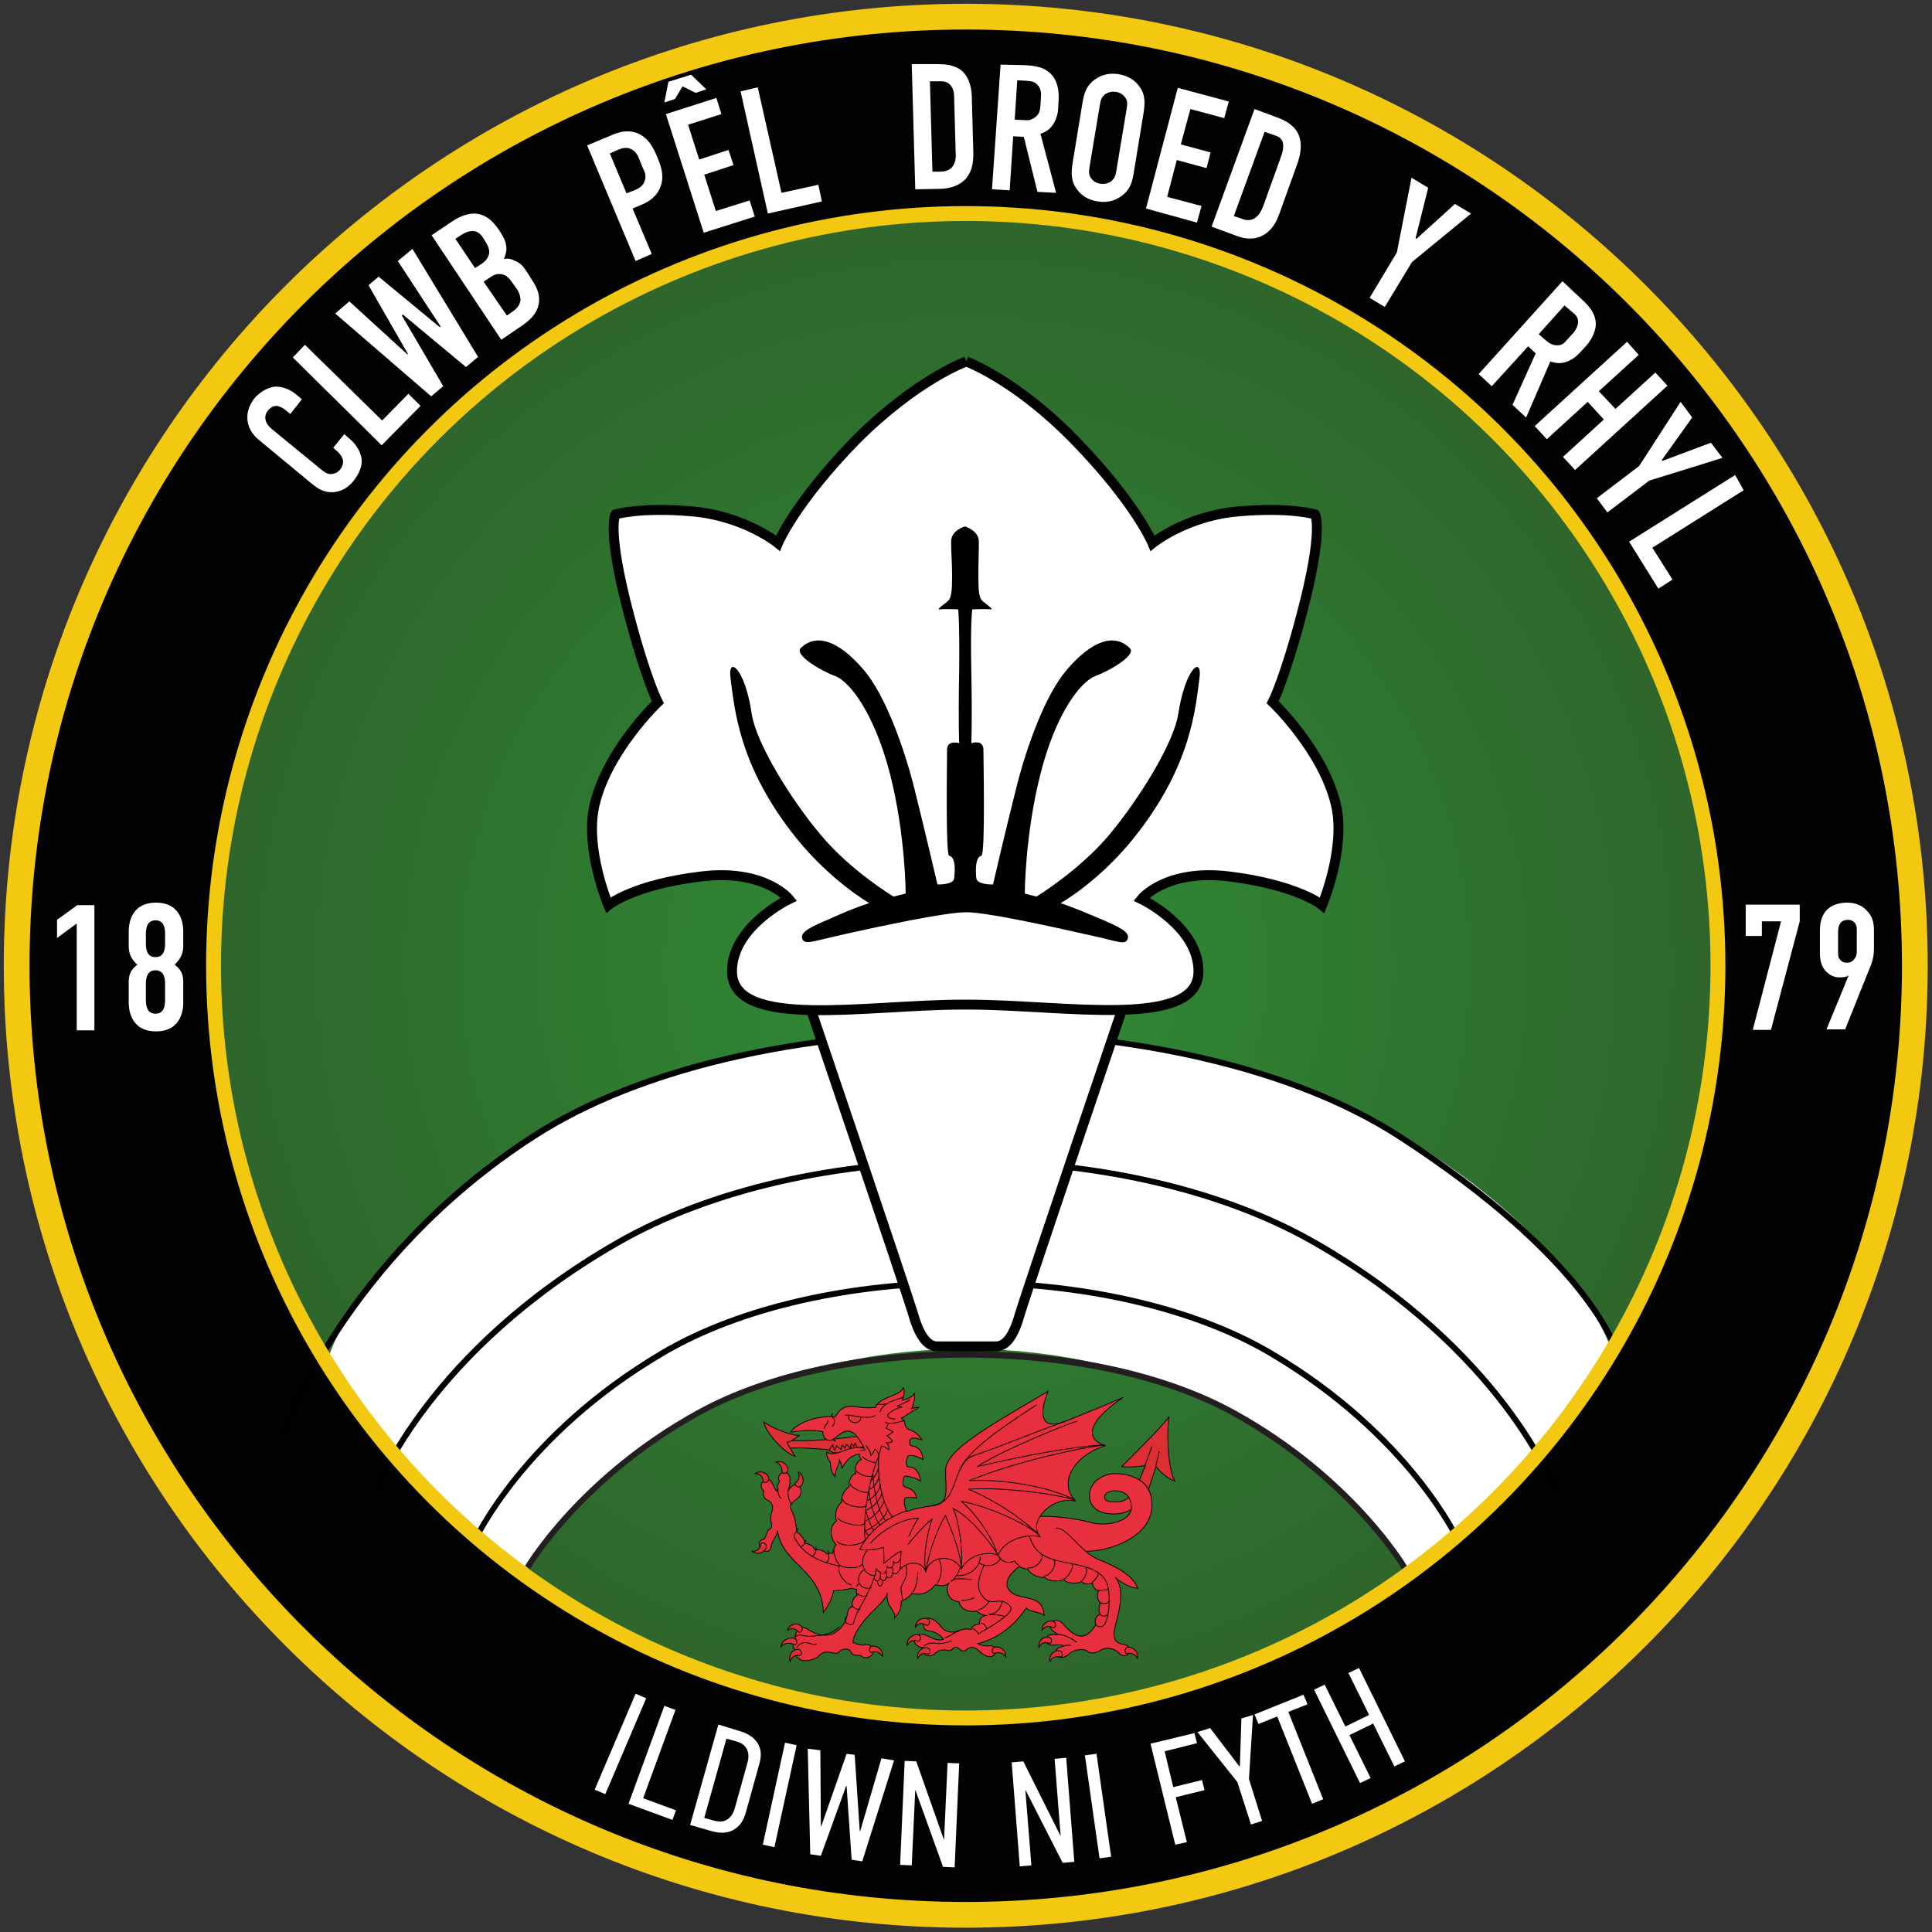 <?xml version="1.0" encoding="utf-8"?>
<!-- Generator: Adobe Illustrator 25.4.1, SVG Export Plug-In . SVG Version: 6.00 Build 0)  -->
<svg version="1.1" id="Layer_1" xmlns="http://www.w3.org/2000/svg" xmlns:xlink="http://www.w3.org/1999/xlink" x="0px" y="0px"
	 viewBox="0 0 382.7 382.7" style="enable-background:new 0 0 382.7 382.7;" xml:space="preserve">
<rect x="0" y="0" width="382.7" height="382.7" fill="#333333" stroke="none"/>
<style type="text/css">
	.st0{fill:#020203;stroke:#F2C811;stroke-width:5.102;stroke-miterlimit:10;}
	.st1{fill:url(#SVGID_1_);}
	.st2{fill:#FFFFFF;}
	.st3{fill:#231F20;}
	.st4{fill:none;stroke:#F2C811;stroke-width:2.948;stroke-miterlimit:10;}
	.st5{fill:#FFFFFF;stroke:#020203;stroke-width:1.965;stroke-miterlimit:10;}
	.st6{fill:#DC2F34;stroke:#000000;stroke-width:0.156;}
	.st7{fill:#E72F3D;stroke:#000000;stroke-width:0.156;}
	.st8{fill:none;stroke:#000000;stroke-width:0.156;}
</style>
<path class="st0" d="M379.3,191.3c0,103.8-84.2,188-188,188c-103.8,0-188-84.2-188-188c0-103.8,84.2-188,188-188
	C295.2,3.3,379.3,87.5,379.3,191.3z"/>
<radialGradient id="SVGID_1_" cx="191.31" cy="191.311" r="149.028" gradientUnits="userSpaceOnUse">
	<stop  offset="0" style="stop-color:#2F8E36"/>
	<stop  offset="1" style="stop-color:#2E652B"/>
</radialGradient>
<circle class="st1" cx="191.3" cy="191.3" r="149"/>
<g>
	<g>
		<defs>
			<rect id="SVGID_00000072990546002726026320000008255196094272044734_" x="42.1" y="27.2" width="298.6" height="346.7"/>
		</defs>
		<clipPath id="SVGID_00000105397991812279078300000017240018245155930524_">
			<use xlink:href="#SVGID_00000072990546002726026320000008255196094272044734_"  style="overflow:visible;"/>
		</clipPath>
	</g>
	<path class="st2" d="M111,222.2c-42.4,25.9-46.6,48.9-46.6,48.9l19.9,23.8l19.2,17.1c39.7-60.7,138.4-58.8,175.8,0l21.5-20.2
		l18.8-23.1c0,0-5.7-24.1-47.9-47.1C228.3,198,154.3,198.6,111,222.2"/>
	<path class="st3" d="M138,279.4c-23.4,12.9-33.9,30.6-34,30.8l1,0.6c0.1-0.2,10.4-17.6,33.5-30.4c27.6-15.3,78-15.3,105.6,0
		c23.1,12.8,33.5,30.2,33.6,30.4l1-0.6c-0.1-0.2-10.6-17.9-34-30.8C216.3,263.7,166.4,263.7,138,279.4"/>
	<path d="M130.8,267.6c-27.5,16.3-37.1,37-37.2,37.2l1,0.5c0.1-0.2,9.6-20.7,36.8-36.7c31.4-18.6,88.6-18.6,120.1,0
		c27.2,16.1,36.7,36.5,36.8,36.7l1-0.5c-0.1-0.2-9.7-21-37.2-37.2C220.3,248.8,162.5,248.8,130.8,267.6"/>
	<path d="M121.8,245.8c-37.2,21.4-47.5,48.5-47.6,48.7l1.1,0.4c0.1-0.3,10.3-26.9,47.1-48.1c37.4-21.6,100.6-21.6,138,0
		c36.8,21.2,46.8,47.9,46.9,48.1l1.1-0.4c-0.1-0.3-10.3-27.3-47.4-48.7C223.2,224,159.5,224,121.8,245.8"/>
	<path d="M105.3,224.6c-37.9,24.5-49.8,59.2-49.9,59.5l1.1,0.4c0.1-0.3,12-34.7,49.5-58.9c42.3-27.4,128.6-27.4,170.9,0
		c37.5,24.3,42.6,41.9,42.7,42.2l1.1-0.4c-0.1-0.3-5.3-18.3-43.2-42.8C234.8,197,147.9,197,105.3,224.6"/>
</g>
<circle class="st4" cx="191.3" cy="191.3" r="149"/>
<g>
	<g>
		<defs>
			<rect id="SVGID_00000096054593547468817260000006066869692400516003_" x="72.3" y="30" width="238.2" height="276.6"/>
		</defs>
		<clipPath id="SVGID_00000134941908655550785170000017866126664428181394_">
			<use xlink:href="#SVGID_00000096054593547468817260000006066869692400516003_"  style="overflow:visible;"/>
		</clipPath>
	</g>
	<path class="st5" d="M192.6,189.2l32.5,2.4c0,0-22,64.9-23.2,69.1c-1.2,4.2-2.8,6-4.6,6h-11.7c-1.8,0-3.4-1.9-4.6-6
		c-1.2-4.2-23.2-69.1-23.2-69.1l32.5-2.4H192.6"/>
	<path class="st5" d="M191.4,71.6c0,0,9.8,3.6,21.4,15.5c12.2,12.5,15.5,20.5,15.5,20.5s6.6-5.4,17-6.3c10.4-0.9,15.2,0.6,15.2,0.6
		s1.8,3-2.7,19.9c-3.4,12.9-5.7,17.3-5.7,17.3s9.9,9.4,12.5,20.2c2.1,8.6-2.7,20-2.7,20s-4.8-4-18.5-5.7
		c-12.5-1.5-17.3,4.5-17.3,4.5s11.3,5.4,11.3,14.3c0,11.6-26.8,6.6-45.6,6.6h-1.2c-18.8,0-45.6,5.1-45.6-6.6
		c0-8.9,11.3-14.3,11.3-14.3s-4.8-6-17.3-4.5c-13.6,1.6-18.5,5.7-18.5,5.7s-4.8-11.3-2.7-20c2.6-10.8,12.5-20.2,12.5-20.2
		s-2.3-4.4-5.7-17.3c-4.5-17-2.7-19.9-2.7-19.9s4.8-1.5,15.2-0.6c10.4,0.9,17,6.3,17,6.3s3.3-8,15.5-20.5
		C181.6,75.1,191.4,71.6,191.4,71.6L191.4,71.6"/>
	<path d="M191.4,180.7c3.9,0,15.9,2.6,25.6,4.8c4.5,1,6,1.8,6.4,0.4c0.4-1.3-1.7-2.3-5.7-4c-5.1-2.2-7.6-3-7.6-3s7.6-4.3,14.4-12.8
		c11.6-14.4,12.3-26,13.1-31.8c0.6-4.5-2.8-2-4.2,7.1c-0.9,5.8-7.7,16.8-13.7,24c-6,7.1-14.4,12.2-14.4,12.2L203,177
		c0,0,0-11.5,3.1-23.7c3.1-12.2,8-18.3,10.9-19.4c2.8-1,8.2-4.2,6.8-5.5c-2.9-2.9-7.3-1.8-12.5,4.3c-4.2,4.9-7.9,15-10,23.4
		c-2.1,8.3-4.6,19.1-4.6,19.1s-3.1,0.1-3.3-1.2c-0.1-0.7-0.4-4.2,1-4.5c0.8-0.2,0.4-18.9,0.4-21c0-2.1-2.4-1.3-2.4-1.3s0.2-4,0-14.3
		c-0.2-10.3,0.2-12.2,0.2-12.2s2.6-0.1,3.6,0c1,0.1-1.4-1.3-1.8-1.9c-0.4-0.6-0.6-1.6-0.6-4.5c0-2.8,0.1-4.8,0.1-7
		c0-2.2-2.7-3-2.7-3h-0.1c0,0-2.7,0.7-2.7,3c0,2.2,0.2,4.2,0.2,7c0,2.8-0.2,3.9-0.6,4.5c-0.4,0.6-2.9,2.1-1.8,1.9c1-0.1,3.6,0,3.6,0
		s0.3,1.9,0.2,12.2c-0.2,10.3,0,14.3,0,14.3s-2.4-0.7-2.4,1.3c0,2.1-0.3,20.8,0.4,21c1.5,0.3,1.1,3.7,1,4.5
		c-0.1,1.3-3.3,1.2-3.3,1.2s-2.5-10.7-4.6-19.1c-2.1-8.3-5.8-18.5-10-23.4c-5.2-6.1-9.6-7.2-12.5-4.3c-1.3,1.3,4,4.5,6.8,5.5
		c2.8,1,7.7,7.1,10.9,19.4c3.1,12.2,3.1,23.7,3.1,23.7l-2.4,0.6c0,0-8.5-5.1-14.4-12.2c-6-7.1-12.8-18.2-13.7-24
		c-1.3-9.1-4.8-11.6-4.2-7.1c0.8,5.8,1.5,17.4,13.1,31.8c6.9,8.5,14.4,12.8,14.4,12.8s-2.5,0.7-7.6,3c-4,1.7-6.1,2.7-5.7,4
		c0.4,1.3,2,0.6,6.4-0.4C175.4,183.2,187.5,180.7,191.4,180.7L191.4,180.7"/>
</g>
<g>
	<g>
		<g>
			<path class="st6" d="M170.7,284.4c-3.4,0.5-12.1,1.4-15.4,0.8l0.7,1.7c5.6-0.5,10.9,1.4,15.9-0.6L170.7,284.4z"/>
			<path class="st6" d="M157.5,288.5c-2.1-0.7-5.7-4.5-6.2-6.8c1.7,1.2,5.7,2.8,7.1,2.6c-0.5,0.3-1.6,1.3-2.5,1.4
				C156.2,286.5,157,287.6,157.5,288.5z"/>
		</g>
		<g>
			<path class="st6" d="M164.3,287.3C164.3,287.3,164.4,287.1,164.3,287.3c0.6,0.9,3.9,0.5,5.5-0.6l-0.4-0.8l-0.3,0.6l-0.5-0.6
				l-0.1,0.9l-0.9-0.7l-0.2,0.8l-0.6-0.7l-0.2,0.9l-0.9-0.7l-0.3,0.9c-0.3-0.3-0.4-0.8-0.4-1.1C164.6,286.5,164.4,287,164.3,287.3z"
				/>
			<path class="st6" d="M164.6,284.4c0,0.2,0.3,0.9,0.8,1.1c0-0.3-0.3-1-0.1-1.3l0.4,0.4l0.1-0.8l0.6,0.4l0.1-0.9l0.6,0.4v-1
				C166.1,282.9,164.9,284.1,164.6,284.4z"/>
		</g>
		<path class="st6" d="M227.5,295c-0.3-0.6-1.1-1.4-1.8-1.8c0.3-0.7,0.7-1.8,1.2-2.9c-1.1,0.2-3.3,0.4-4.7,0.2
			c2.5-2.5,7.7-7.6,9.4-9.9c-0.6,3.2-0.2,10.3,1.1,12.8c-1.3-0.5-2.8-1.7-3.7-2.9C228.4,292.2,227.8,294.2,227.5,295"/>
		<g>
			<path class="st7" d="M179.1,281.4c0.2,0.8,0.2,1.4,0.8,1.7c0.6,0.2,1.9,0.7,2.7,2.1c-1-0.3-2.3-0.7-2.4,0.3
				c-0.1,0.9,0.3,0.9,0.9,1c0.9,0.2,1.7,1.2,1.7,2.6c-0.7-0.4-1.7-0.8-2.3-0.8s-0.8,0.1-0.9,0.9c-0.3,1.3,0.2,1.4,0.8,1.4
				c0.6,0.1,1.8,0.7,1.9,2.8c-0.7-0.6-2-0.9-2.8-1c-0.4-0.1-0.5,0.2-0.6,1c-0.1,0.8,0,1.1,0.8,1.3c0.8,0.2,1.7,0.8,1.9,2.1
				c-0.7-0.3-1.9-0.2-2.2-0.1c-0.3,0.2-0.5,1,0.2,2.7c1.7-0.6,3.4-0.9,4.9-1.1c3.7-0.4,2.8-2.9,2.8-7c0-4,8.1-8.5,20.3-15.7
				c-2.9,7.5,1.1,6.8,3.3,6c2.2-0.9,7.5-3,11.6-4.8c-5.7,3.8-8.5,7.8-3.6,9.6c-6.4,2-9.3,7.5-5.8,11c-2.4-0.8-5.7,0.7-7.1,3
				c2.5-0.2,7.3,0.4,10.2,1.2c2.8,0.8,7.4-0.1,7.9-2.6c0-0.1,0-0.2,0-0.4c0-0.9-0.2-1.5-0.5-2c-0.7-1.1-2-1.3-2.7-1.3
				c-1,0-2.1,0.4-2.1,1.2c0,0.7,0.6,1,1.9,1c0.7,0,1.7,0.1,2.9-0.9c0.3,0.5,0.5,1.1,0.5,2c0,0.1,0,0.3,0,0.4
				c-1.2,0.7-2.4,0.9-3.5,0.9c-2.5,0-4.8-1-4.8-3.7s2.8-4.3,5-4.3c3.1,0,7.4,1.2,7.4,6.2c0,6.3-8.2,9.2-13.1,9.2
				c0.8,0.7,1.7,1.3,2.7,1.7c3.5,1.4,6.5,3,7.6,5.6c-1.3,0-3.5-1.1-4.5-2.2c2.8,3.4-0.6,9.7-0.2,11.8c0.4,2.2,3,0.9,3,2.6
				c0,1.6-1.6,1.3-2.1,0.6c-0.6-0.7-2.4-1.3-3.4-0.6c-0.9,0.6-2.2,0.9-2.8,0.3c-0.6-0.6-2.7-0.4-3.6,0.5c-0.9,0.9-2.1,0.9-2.5,0.3
				c-0.4-0.7-0.3-1.5,1.4-1.8c-0.7-0.8-3,0.5-3.4-0.9c-0.3-1.1,0.3-1.6,2.2-1.4c-0.2-0.5-1.6-0.7-1.4-1.8c0.2-1,1.3-1.7,2.6-0.2
				c3.5,4.1,5.2,1.8,6.4,0c-0.4-0.9,0-1.6,0.8-2.1c-0.4-0.7-0.2-1.6,0.1-2.2c-0.6-0.3-0.9-1.9-0.3-2.4c-0.5,0-1.3-0.6-1.3-1.6
				c-0.4,0.3-1.4,0.5-2.2-0.2c-0.7,0.4-2.7,0.5-3.5-0.4c-1.2,0.5-3.2,0.3-3.8-0.5c-1,0.3-2.9-0.6-3.3-1.6c-0.5,0-1.2-0.2-1.7-0.5
				c-1.6,1.2-3.6,3.4-1.6,5.1c2.1,1.7,6.4,0.3,6.5,4.6c-1-0.9-2.9-0.6-3.5-1.5c-2.1,3.1-5.1,5.9-9.6,7.1c0.7,0.4,1.9,0.5,2.3,0.4
				c1-0.1,1.8,0.7,1,1.7c-0.7,1-2.2,0.2-3.1-0.7c-1.3-1.2-2.1-0.5-2.5-0.2c-0.3,0.3-0.8,0.4-1.4-0.2c-0.6-0.6-1.2-0.2-1.5,0.2
				c-0.5,0.6-1.7-0.8-3.5,0.9c-0.9,0.8-3-0.2-2.2-1.4c-0.9,0.2-2.5-1.1-1.2-2.3c1.2-1.2,3.5,1.5,5.3,0.7c-0.4-0.5-1.3-1.5-3.1-1.7
				c-0.9-0.1-1.1-1.2-0.7-2c0.5-1,2.2-0.3,3.3,1.2c0.9,1.2,2.1,1.2,3.3,1c0.8-0.6,2.2-0.6,2.7-0.4c0-0.6,0.9-1.1,1.6-1.1
				c0-0.8,0.2-1.5,1.3-1.7c0.1,0,0.2,0,0.3,0c-0.8,0-1.6-0.3-2.1-0.9c-1.6,0.4-3.3-0.4-3.5-1.8c-2.5-0.2-2.7-2.8-2.1-3.6
				c0-0.1,0.1-0.1,0.2-0.2c-0.7,0.6-1.7,0.8-2.8,0.4c-1,1.4-2.8,2.3-4.7,1.7c-0.5,0.8-1.3,1.3-2.1,1.6c0.1,0.9-0.1,2-1.3,3.3
				c0.3-1.7-1.9-2.2-1.4-5c-0.2,2-6,5.3-6.9,9.8c0.9,0.4,1.8,0.7,2.4,0.5c1.5-0.3,1.9,1.2,1.5,1.9c-0.4,0.6-1.6,0.9-2.1,0.4
				c-0.5-0.5-1.6,0.2-2.1-0.8c-0.5-1-1.9-0.7-2.5,0c-0.6,0.7-2.5-0.9-3.9,0.7c-0.5,0.6-2.3,1.2-3.3,0.9c-1-0.3-1.7-1.4-1.3-2
				c-0.7-0.7-0.7-1.5,0-2.2c-0.3-1,0.6-2.9,2-2.2c0.9,0.5,4,2.8,6.7,0.2c2.3-2.3,1-4.1,2.5-4.4c-0.2-0.9,0.4-2.1,1-2.3
				c-0.2-0.3-0.2-0.8-0.1-1.2c-0.4,0-0.7-0.1-1-0.2c-0.8,0.2-2.2,0.5-3.6,0.5c0,0.9-1.1,3.2-2,4.3c-0.3-8.5-8.1-9.4-9.1-16.2
				c0,1-1.1,2-1.2,2.9c-0.1,0.9-0.6,1.5-1.6,1.1c-0.9-0.4-1.2-2-0.2-2.2c0.9-0.2,0.8-1.8,1.3-2c0.6-0.2,0.7-0.8,0.4-1.6
				c-0.2-0.8,0.1-1.7,0.3-2.3c0.2-0.6-0.1-1.6-0.9-1.9c-0.8-0.3-1.1-1.2-0.8-1.9c-0.9-0.6-0.6-2,0.5-2.2c1.4-0.3,1.4,2.1,2.2,2.3
				c-0.1-0.5,0-1.4,0.4-1.9c-0.5-1,0.1-1.8,1-1.8c1.6,0,1.1,2.7,0.7,3.6c0.5-0.8,1.4-1.7,2.1-1c0.7,0.6,0.6,1.9-0.2,2.5
				c-0.6,0.5-1.8,1.2-1.4,2c0.7,1.2,1.1,2.7,1.2,4.6c1,0.7,1.6,1.6,1.6,2.3c0.6,0,1.9,0.6,2,1.3c0.8-0.1,1.9,0.1,2.3,0.8
				c0.3-0.1,0.9-0.2,1.3-0.1c0-0.6,0.2-1.2,0.6-1.7c-1.3-1.5-1.3-3.8,0.1-4.7c-0.4-1-0.2-2.8,1-3.7c0-1,0.2-2.2,1.5-3.1
				c-0.2-1,0.5-2.5,1.3-2.6c-0.2-1,0-2.3,1.1-2.8c-0.3-0.4-0.4-0.8-0.4-1.1c-2,0.4-2.7,1.6-3.4,2.8c-0.1-0.5-0.2-1.1-0.5-1.6
				c0,1.2-0.9,1.6-0.9,3.3c-0.7-0.7-0.9-1.8-0.9-2.6c0-0.6-1-1.2-0.7-2.3c1.6,1.4,4.7-1.7,7.4-0.7c-2.7-5.6-4.6-2.9-6-1.9
				c-1.4,1-2.3-0.5-2.2-1.4c-1.8-0.4-4-0.3-6.4,0.1c1.7-2.3,5.9-3.3,8.9-3.1c1.3-2.4,2.9-2.1,4.5-1.9c1,0.2,2.2,0.2,3.4,0.1
				c0.7-2.1,5-2.3,5.5-3.9c0.4,0.3,0.2,1.5-0.2,2.5c1.1-0.3,2.1-0.7,2.4-1.4c0.2,0.7-0.1,2.4-0.5,3c0.5-0.2,0.9-0.2,1.4-0.2
				c-1.4,0.8-3.1,1.9-3.3,2.1C178.5,280.6,178.4,281,179.1,281.4c-0.8,0.2-2.9,0.9-3.8,0.3"/>
		</g>
		<g>
			<path class="st6" d="M149.6,291.9c1-0.7,2.4-0.2,2.7,0.9c0.2,0.7-1,1.2-1.1,0.6C151.1,292.5,150.6,291.9,149.6,291.9z"/>
			<path class="st6" d="M153.7,289.6c1.2-0.4,2.4,0.5,2.4,1.6c0,0.7-1.3,0.9-1.2,0.2C154.9,290.6,154.5,289.9,153.7,289.6z"/>
			<path class="st6" d="M158.1,291.6c1.1,0.5,1.3,2,0.5,2.8c-0.5,0.5-1.5-0.3-1-0.7C158.3,293.2,158.5,292.5,158.1,291.6z"/>
			<path class="st6" d="M149,307.3c1,0.8,2.4,0.3,2.8-0.8c0.2-0.7-0.9-1.3-1.1-0.6C150.6,306.8,150,307.3,149,307.3z"/>
			<path class="st6" d="M156,322.9c0.4-1.2,1.9-1.6,2.7-0.8c0.6,0.5-0.1,1.6-0.6,1.1C157.6,322.6,156.8,322.4,156,322.9z"/>
			<path class="st6" d="M154.7,326.2c0.1-1.3,1.8-2.1,2.8-1.6c0.7,0.3,0.3,1.5-0.2,1.2C156.5,325.3,155.3,325.4,154.7,326.2z"/>
			<path class="st6" d="M156.5,329.1c-0.4-1.2,0.5-2.4,1.6-2.4c0.7,0,0.9,1.3,0.3,1.2C157.5,327.8,156.8,328.2,156.5,329.1z"/>
			<path class="st6" d="M174.8,328.1c0.1-1.3-1-2.2-2.1-2c-0.7,0.2-0.6,1.4,0,1.2C173.5,327,174.3,327.3,174.8,328.1z"/>
			<path class="st6" d="M181.8,328.5c-0.3-1.2,0.8-2.3,1.9-2.1c0.7,0.1,0.7,1.4,0.1,1.2C182.9,327.3,182.2,327.6,181.8,328.5z"/>
			<path class="st6" d="M199.2,328.2c0.1-1.3-1.1-2.2-2.2-1.9c-0.7,0.2-0.5,1.5,0.1,1.2C197.9,327.2,198.7,327.4,199.2,328.2z"/>
			<path class="st6" d="M179.7,325.9c-0.2-1.2,1.1-2.3,2.2-2.1c0.7,0.1,0.5,1.5-0.1,1.3C180.9,324.8,180.2,325,179.7,325.9z"/>
			<path class="st6" d="M181.3,322.3c0.1-1.3,1.5-2.1,2.5-1.6c0.7,0.3,0.2,1.6-0.4,1.2C182.7,321.4,181.9,321.5,181.3,322.3z"/>
			<path class="st6" d="M208,329.1c-0.3-1.2,0.8-2.3,1.9-2.1c0.7,0.1,0.7,1.4,0.1,1.2C209.1,328,208.4,328.3,208,329.1z"/>
			<path class="st6" d="M225.3,328.5c0.3-1.2-0.8-2.3-1.9-2.2c-0.7,0.1-0.7,1.4-0.1,1.2C224.2,327.4,224.9,327.7,225.3,328.5z"/>
			<path class="st6" d="M205.8,326.3c-0.2-1.3,0.9-2.2,2-2c0.7,0.1,0.6,1.4,0,1.2C207,325.2,206.2,325.4,205.8,326.3z"/>
			<path class="st6" d="M206.4,322.9c0-1.3,1.3-2.1,2.3-1.7c0.7,0.3,0.4,1.5-0.2,1.2C207.8,322,207,322.1,206.4,322.9z"/>
		</g>
		<g>
			<path class="st8" d="M210.8,281.6c-2.9,1-14.3,5.5-16.4,6.2s-3.2,0.9-4.4,3.7"/>
			<path class="st8" d="M205.3,278.3c-7.4,4.8-13.5,9-15.2,12.9c-1.7,4-1.6,6.4-5.7,7.1"/>
			<path class="st8" d="M172.4,305.7c1.9-2.2,5.7-4.8,9.5-5c-0.7,1.1-1.5,2.7-1.9,3.7"/>
			<path class="st8" d="M179.9,305.9c0.9-1.2,3.3-3.9,4.7-5c-0.7,2.1-1.9,7.1-1.2,10.5c0.4-3.3,2.1-8.3,3.9-11.2
				c1.3,3.2,3.1,7.7,3.1,10.5c0.4-3.4-0.4-9.3-1.6-11.9c3.2,1.6,7.1,6.3,8.8,9.1c-1.2-4-5.1-8.9-7.2-10.5c5.2,0.9,12.7,4.3,15.5,6.7
				c-4.6-4.3-10.2-7.6-14.1-9.1c6.2-0.5,17.8,0.9,21.2,2.2c-4.9-2.8-15-4.3-21-3.9c6.4-2.7,17.7-5.8,26.8-7.1
				c-7,0.4-16,2.2-25.2,4.3c4.1-2.8,16.8-8.1,19.8-9"/>
			<path class="st8" d="M174.3,279.7c0.6-1.8,2.8-2.3,4.6-2.9"/>
			<path class="st8" d="M177.3,281.1c-1.6-0.1-1.8-0.7-1-1.3c0.5-0.4,1.7-1,2.4-1.1c-0.2,0-0.7-0.2-1-0.2c0.8-0.3,2.2-0.9,2.6-1.3"
				/>
			<path class="st8" d="M175.5,278.1c-0.6,0.1-1.2,0.1-1.8,0.1"/>
			<path class="st8" d="M171.5,287.2c-0.4,0-0.8,0.1-1.1,0.1"/>
			<path class="st8" d="M165.2,307c0,1.1,0.4,2.3,1.1,3c0.6,0.7,4.4,0.9,4.6-0.4"/>
			<path class="st8" d="M165.8,305.3c1.3,1.5,5.6,0.6,5.6-0.5"/>
			<path class="st8" d="M165.9,300.6c0.5,1.2,5.4,2.2,5.5,0.9"/>
			<path class="st8" d="M166.9,296.9c0,1.4,4.6,2.2,4.7,1.2"/>
			<path class="st8" d="M168.4,293.9c0.2,1,3.2,2.1,3.6,1.6"/>
			<path class="st8" d="M169.7,291.3c0.1,0.7,2.3,1.4,3,1.1"/>
			<path class="st8" d="M170.8,288.5c0.4,0.5,1.3,1,2.8,1.3"/>
			<path class="st8" d="M163.3,283c0-0.8,0.8-0.9,0.7-1.7"/>
			<path class="st8" d="M171.5,286.3c0.3,0.4,1,1.3,1,2c0.4-0.3,0.7-1,0.8-1.3c0.4,0.3,0.7,0.9,0.8,1.2c0.2-0.5,0.4-1.3,0.5-1.8
				c0.5,0.1,1,0.4,1.5,0.8c0.1-0.5-0.2-1.2-0.5-1.4c0.4,0,0.8,0,1.2-0.3c-0.3-0.4-0.7-0.9-1.1-1.1c0.4-0.1,0.9-0.6,1.2-0.8
				c-0.3-0.2-1-0.5-1.4-0.7c0.2-0.2,0.4-0.7,0.5-1"/>
			<path class="st8" d="M165,280c-0.3,0-0.4,0.6,0.1,0.9c0.3,0.3,0.3,1.4-0.3,1.6"/>
			<path class="st8" d="M174.1,288.3c-1.7,4-3.3,11.5-2.7,16.9"/>
			<path class="st8" d="M173.2,312.6c0,0.8,1.3,1,1.2-1"/>
			<path class="st8" d="M174.4,312.6c0.2,0.7,1.5,0.9,1.2-1.2"/>
			<path class="st8" d="M173.8,313.1c0.1,1.5,1,1.4,1.1,0"/>
			<path class="st8" d="M175.6,312.1c0.4,0.9,1.5,0.5,1.2-1.6"/>
			<path class="st8" d="M176.8,311.4c0.4,0.8,1.4,0.2,1.6-1.2"/>
			<path class="st8" d="M171.8,307.1c-0.7,0.7-1.4,2.4-0.5,3.9c0.5,0.9,2,1.4,2.2,0.9"/>
			<path class="st8" d="M171.2,311c-0.6,0.1-1.5,1.4-1,2.6c0.3,0.9,2.1,1.4,2.4,0.8"/>
			<path class="st8" d="M189.5,312.1c1.9,0.2,4.5-1.1,4.7-3.7"/>
			<path class="st8" d="M193.9,309.6c1.1,0.7,3.3,0.9,4.3-0.9"/>
			<path class="st8" d="M194.9,310.1c-1,2.3-1.9,4.8,0.2,6.6c1.7,1.5,3-0.7,5,1.5c0.6,0.7-0.1,1.9-6.4,5.5"/>
			<path class="st8" d="M163.9,307.1c0.4,0.9,0.4,2.6-0.4,2.3"/>
			<path class="st8" d="M157.8,326.4c1.3-2,2.9-0.4,4-0.7"/>
			<path class="st8" d="M167.4,280.4c0.3-0.5,4.4,1,6,0"/>
			<path class="st8" d="M168.1,280.4c-0.2,0.6,0.4,1.3,1,1.4c0.7,0.1,1.6-0.4,1.4-1.1"/>
			<path class="st8" d="M154.2,294.9c-0.2,0.3-0.1,1.4,0.5,1.9"/>
			<path class="st8" d="M183,326.1c0.3-0.4,1.5-0.8,2.3-0.6c0.8,0.2,2.3-0.1,3.3-0.5"/>
			<g>
				<path class="st8" d="M174.1,288.3c-0.4,3.8,0.5,9.6,2.7,12.2"/>
				<path class="st8" d="M172.9,291.6c0.1,3.4,0.9,7.4,2.5,9.6"/>
				<path class="st8" d="M172.1,295.3c0.3,2.6,1,5.1,2.2,6.8"/>
				<path class="st8" d="M171.5,299.2c0.4,1.5,0.9,2.9,1.6,4"/>
				<path class="st8" d="M171.3,302.9c0.2,0.5,0.5,1,0.8,1.4"/>
				<path class="st8" d="M174,290.6c-0.1,1.2-0.9,2.1-1.5,2.7"/>
				<path class="st8" d="M174.1,292.3c-0.1,1.2-0.9,2.3-2,2.8"/>
				<path class="st8" d="M174.4,294c-0.1,1.2-1.3,2.7-2.6,3.3"/>
				<path class="st8" d="M174.7,295.6c-0.1,1.2-1.6,3-3.2,3.6"/>
				<path class="st8" d="M175.1,297.3c-0.4,1.6-2.2,3.5-3.8,4"/>
				<path class="st8" d="M175.8,299c-0.1,1.2-2.5,3.6-4.6,4.3"/>
			</g>
			<path class="st8" d="M161.6,306.4c0.3,1.1-0.6,2.1-1,1.8"/>
			<path class="st8" d="M166.1,310.2c-4-0.9-7-2.3-8.7-5.6c-0.4-0.9,0.7-1.1,0.6-1.9"/>
			<path class="st8" d="M156.8,298.1c-0.7-1.2-0.9-2.6-0.5-3.4"/>
			<path class="st8" d="M159.6,305c0,0.7-0.8,1.6-1.1,1.3"/>
			<path class="st8" d="M166.3,310c-0.5,1.1,0.4,3.3,2.4,4"/>
			<path class="st8" d="M170.2,313.6c-0.2,0.2-0.4,0.4-0.5,0.7"/>
			<path class="st8" d="M171.8,315.9c-0.3,0.6-1.7,0.2-2-0.3"/>
			<path class="st8" d="M166.3,322.2c-1.6,1.6-3.3,1.7-5.3,1.9c-2,0.2-2.6-0.7-3.3,0.1"/>
			<path class="st8" d="M179.5,310.1c0.2,1.1,0.2,2.2-0.8,3.8c-0.5,0.9,0,1.9,0.1,3"/>
			<path class="st8" d="M188.4,313.3c0.9-0.7,1.5-1.9,1.8-2.8"/>
			<path class="st8" d="M185.6,313.7c0.9-1.3,1.2-3.1,0.4-4.8"/>
			<path class="st8" d="M180.8,315.4c0.6-0.9,1-2.2,1-3.9"/>
			<path class="st8" d="M168.8,317.9c0.2,0.8,1.4,1.1,1.6,0.8"/>
			<path class="st8" d="M178.4,308.5c0,0.8-0.8,1.4-1.4,0.9c0.1,1.1-0.7,1.5-1.3,0.9c0.1,1.6-1.2,1.7-2.1,0.5
				c-1,4.8-4.2,8.3-4.5,10.7c-0.1,0.5-2.2,0.4-1.6-1.2"/>
			<path class="st8" d="M192.5,312.9c-1.2-0.1-3.2-0.5-4.1,0.3"/>
			<path class="st8" d="M193,316.5c-1.1,0.4-1.9,0.6-2.6,0.5"/>
			<path class="st8" d="M195.9,319.8c1.1,0,2.2-0.8,2.6-2.5"/>
			<path class="st8" d="M193.8,318.9c0.8-0.2,1.6-0.8,2.1-1.7"/>
			<path class="st8" d="M199.1,320.2c-0.7-0.2-2.1-0.5-3.2-0.4"/>
			<path class="st8" d="M195.3,322.8c0.4-0.2-0.3-1.3-1-1.3"/>
			<path class="st8" d="M187.1,324.5c0.9-0.4,1.9-0.9,2.8-1.6"/>
			<path class="st8" d="M192.7,322.6c0.5,0.2,1.3,0.9,1,1.1"/>
			<path class="st8" d="M197.7,308.1c0.6,1.1,1.8,1.8,3.3,1.1c0.1,0.3,0.5,0.7,0.9,0.9"/>
			<path class="st8" d="M206.2,307.8c0.8,0.6-0.6,2.9-2.6,2.8"/>
			<path class="st8" d="M217.1,321.8c0.3,0.6,1.3,0.6,1.7,0c0.4-0.7,1.2-2.7,0.8-6.8c-0.5-4.1-4.4-4.7-9-5.6
				c-4.6-0.9-5.7-2.4-6.7-5.1"/>
			<path class="st8" d="M217.9,319.7c0.4,0.7,1.5,0.5,1.6-0.2"/>
			<path class="st8" d="M218,317.5c0.6,0.3,1.7,0.2,1.7-0.5"/>
			<path class="st8" d="M217.7,315c0.5,0,1.9,0.1,1.8-0.5"/>
			<path class="st8" d="M216.4,313.4c0.4-0.3,1.6-1.6,1-2"/>
			<path class="st8" d="M214.2,313.2c0.7-0.4,1.6-2.6,0.7-2.8"/>
			<path class="st8" d="M210.7,312.8c1.2-0.5,2.2-2.9,1.5-3"/>
			<path class="st8" d="M206.9,312.2c1.9-0.5,2.5-3.1,1.7-3.3"/>
			<path class="st8" d="M209.5,323.7c2,0.2,3.1,1.2,3.8,1.6"/>
			<path class="st8" d="M209.1,302.7c1.8-0.2,3.6,2.6,6,4.6"/>
			<path class="st8" d="M228.9,290.5c0.3-1.2,0.6-2.3,0.7-3"/>
			<path class="st8" d="M210.7,326c0.4-0.1,0.8-0.1,1.4-0.1"/>
			<path class="st8" d="M228.2,286.5c-0.3,0.7-0.8,2.3-1.4,3.7"/>
			<path class="st8" d="M179.5,299.3c-3.4,1.2-7,3.4-9.2,7.6c1.2,0.3,3.6,0,4.7-0.4c0.1,1,0.1,2.3,0.1,3.2c1.1-0.9,2.4-2.1,3.4-2.4
				c-0.1,1-0.1,2.8-0.1,3.5c1.5-1.6,4.3-1.7,5,0.6c0.6-3.4,5.7-3.6,7-0.6c1.4-2.7,5-3.7,7.3-2.7c1-2.9,5.4-4.4,8.3-3.7
				c-1-1.3-0.8-2.8,0-4"/>
		</g>
	</g>
</g>
<g>
	<path class="st2" d="M56.4,81.1c-0.4-0.3-1-0.6-1.5-0.7c-0.3,0-1.1,0-1.8,0.9c-0.6,0.7-0.6,1.4-0.5,1.9c0.2,0.9,0.9,1.5,1.5,2
		l9.4,7.7c0.6,0.5,1.2,1,2,1c0.4,0,1.2-0.1,1.8-0.8c0.5-0.6,0.8-1.4,0.6-2.1c-0.1-0.3-0.3-0.9-1.2-1.7l-0.7-0.6l2.2-2.7l0.8,0.7
		c1.9,1.5,2.4,3.1,2.6,4c0.2,1.1-0.1,2.7-1.6,4.6c-1.5,1.8-3.1,2.2-4.3,2.2c-2,0-3.2-1.1-4.2-1.9l-9.9-8.2c-1.3-1-2.5-2.4-2.6-4.5
		c-0.1-1.5,0.6-3,1.4-4c0.9-1.1,2.5-2.1,3.9-2.3c1.2-0.1,2.8,0.3,4.2,1.4l1.3,1.1L57.5,82L56.4,81.1z"/>
	<path class="st2" d="M60.4,68.3l15.3,15l5.2-5.3l2.4,2.4l-7.7,7.8L58,70.8L60.4,68.3z"/>
	<path class="st2" d="M69.2,59.7l11.5,10.5l0.1-0.1L73,56.5l2-1.7l12.1,10l0.2-0.1l-8.5-13l2.9-2.4l13,21.4l-2.4,2L79.8,62.3
		l-0.2,0.2l8.2,14l-2.4,2L66.4,62.1L69.2,59.7z"/>
	<path class="st2" d="M89.5,43.9c0.9-0.6,2.6-1.6,4.5-1.6c2.7,0.1,4.2,2.3,5,3.5c0.9,1.4,1.4,2.4,1.3,3.8c-0.1,0.7-0.3,1.3-0.5,1.7
		c1-0.2,1.7,0.1,2.3,0.4c1.3,0.6,1.6,1.2,2.3,2.2l1,1.6c0.6,0.9,2,3,1.1,5.5c-0.3,0.9-1.1,2.1-2.8,3.3l-4.4,3L85.5,46.6L89.5,43.9z
		 M94.1,53.1l1.4-0.9c1-0.7,1.3-1.5,1.4-2c0.1-0.6-0.2-1.5-0.6-2.1l-0.8-1.3c-0.4-0.5-0.9-0.9-1.5-1c-0.6-0.1-1.4,0-2.4,0.6
		l-1.4,0.9L94.1,53.1z M100.4,62.5l1.3-0.9c0.4-0.3,1.3-1,1.4-2.2c0-1-0.6-2.1-0.9-2.4l-0.7-1c-0.7-1-1.3-1.6-2.3-1.7
		c-0.7-0.1-1.3,0.1-1.9,0.5l-1.5,1L100.4,62.5z"/>
	<path class="st2" d="M116.3,28.8l4.8-2c1.4-0.6,3.1-1.2,5.2-0.4c2.1,0.9,3.1,2.8,3.8,4.5l0.3,0.7c0.5,1.3,1.2,3.2,0.5,5.2
		c-0.7,2.1-2.3,3.1-3.7,3.7l-1.9,0.8l3.8,9l-3.2,1.4L116.3,28.8z M124.1,38.3l1.8-0.7c0.6-0.3,1.5-0.7,1.8-1.8c0.4-1,0-1.8-0.4-2.6
		l-0.6-1.5c-0.3-0.8-0.8-1.9-2-2.3c-1-0.3-1.9,0.1-2.8,0.5l-1.1,0.5L124.1,38.3z"/>
	<path class="st2" d="M133.7,19.6l-2.1,0.7l0.8-4.1l4.5-1.4l3,2.9l-2.1,0.7l-2.6-1.3L133.7,19.6z M131.9,22.6l10-3.2l1,3.2l-6.6,2.1
		l2.2,6.9l5.8-1.9l1,3l-5.8,1.9l2.3,7.2l6.7-2.1l1,3.2l-10.1,3.2L131.9,22.6z"/>
	<path class="st2" d="M150.1,17.3l4.7,20.9l7.3-1.6l0.7,3.3l-10.7,2.4l-5.4-24.2L150.1,17.3z"/>
	<path class="st2" d="M185.3,12.7c1.5,0,3.6,0,5.2,1.3c1.8,1.6,2,4.2,2,5.3l0.3,10.9c0,1.7-0.1,3.5-1.4,5.1c-1.5,1.7-3.5,2-4.9,2.1
		l-5.2,0.1l-0.7-24.8L185.3,12.7z M184.7,34l1.6,0c0.7,0,1.7-0.2,2.3-0.9c0.7-0.8,0.8-2.1,0.7-2.9l-0.3-11c0-0.7-0.1-1.6-0.7-2.3
		c-0.7-0.8-1.4-0.8-2.3-0.8l-1.8,0L184.7,34z"/>
	<path class="st2" d="M202.8,12.9c1.8,0.1,4.4,0.2,5.9,2.4c0.7,1,1.1,2.6,1,4.4l-0.1,1.9c-0.1,1.6-0.8,3-1.6,3.8
		c-0.6,0.6-1.3,0.9-1.9,1.1l3.1,11.7l-3.7-0.2l-2.7-10.9l-2.1-0.1l-0.7,10.7l-3.5-0.2l1.7-24.7L202.8,12.9z M201,23.7l2,0.1
		c0.8,0.1,1.5-0.1,2.2-0.7c0.7-0.6,0.8-1.2,0.9-2.2l0.1-1.8c0.1-1-0.2-1.8-0.7-2.3c-0.7-0.8-1.5-0.7-2.2-0.8l-1.8-0.1L201,23.7z"/>
	<path class="st2" d="M214.4,20.5c0.3-1.8,0.7-3.6,2.7-4.9c1.2-0.8,2.7-1.2,4.5-0.9c1.8,0.3,3.1,1.1,4,2.3c1.4,1.8,1.2,3.6,0.9,5.5
		l-1.9,11.6c-0.3,1.9-0.7,3.6-2.7,4.9c-1.2,0.8-2.7,1.2-4.5,0.9c-1.8-0.3-3.1-1.1-4-2.3c-1.4-1.8-1.2-3.6-0.9-5.5L214.4,20.5z
		 M223.2,21.4c0.1-0.7,0.2-1.5-0.4-2.2c-0.3-0.4-0.9-0.9-1.8-1c-0.9-0.1-1.5,0.1-2,0.4c-0.8,0.6-1,1.3-1.1,2l-2.1,12.6
		c-0.1,0.7-0.2,1.5,0.4,2.2c0.3,0.4,0.9,0.9,1.8,1s1.5-0.1,2-0.4c0.8-0.6,1-1.3,1.1-2L223.2,21.4z"/>
	<path class="st2" d="M233.3,17.4l10.1,2.7l-0.9,3.3l-6.7-1.8l-1.9,7l5.9,1.6l-0.8,3.1l-5.9-1.6l-1.9,7.3l6.8,1.8l-0.9,3.3L227,41.3
		L233.3,17.4z"/>
	<path class="st2" d="M252.8,23.2c1.4,0.5,3.3,1.3,4.3,3.2c1.1,2.2,0.3,4.7,0,5.7l-3.7,10.3c-0.6,1.6-1.4,3.2-3.2,4.2
		c-2,1.1-4,0.6-5.3,0.1l-4.9-1.8l8.5-23.3L252.8,23.2z M244.4,42.8l1.5,0.5c0.7,0.3,1.6,0.5,2.5,0c1-0.5,1.5-1.7,1.8-2.4l3.7-10.3
		c0.2-0.7,0.4-1.5,0.2-2.4c-0.3-1-1-1.2-1.9-1.5l-1.7-0.6L244.4,42.8z"/>
	<path class="st2" d="M279.7,51.9l-5.4,8.9l-3-1.8l5.4-9l2.9-14.8l3.3,2l-2.5,10l0.2,0.1l7.6-6.9l3.2,1.9L279.7,51.9z"/>
	<path class="st2" d="M312.9,58.9c1.3,1.2,3.3,2.9,3.2,5.5c-0.1,1.3-0.7,2.7-1.9,4.1l-1.3,1.4c-1.1,1.2-2.5,1.9-3.6,2
		c-0.8,0.1-1.6-0.1-2.2-0.3l-4.8,11.1l-2.7-2.5l4.6-10.2l-1.5-1.4l-7.2,7.9l-2.6-2.4l16.6-18.4L312.9,58.9z M304.8,66.2l1.5,1.3
		c0.6,0.5,1.2,0.9,2.2,0.9c1,0,1.4-0.5,2-1.2l1.2-1.3c0.6-0.7,0.9-1.6,0.9-2.2c0-1-0.7-1.5-1.3-2l-1.4-1.2L304.8,66.2z"/>
	<path class="st2" d="M324.6,70.3l-7.9,7.2L320,81l7.9-7.2l2.4,2.6l-18.3,16.7l-2.4-2.6l8.1-7.4l-3.2-3.5l-8.1,7.4l-2.4-2.6
		l18.3-16.7L324.6,70.3z"/>
	<path class="st2" d="M326.7,95.2l-8.3,6.3l-2.1-2.8l8.4-6.4l8.2-12.7l2.3,3.1l-6,8.4l0.1,0.2l9.6-3.6l2.3,3L326.7,95.2z"/>
	<path class="st2" d="M345.4,97.1l-18.1,11.4l4,6.3l-2.8,1.8l-5.8-9.3l21-13.2L345.4,97.1z"/>
</g>
<g>
	<path class="st2" d="M128,336.4l-8.1,19l-2.1-0.9l8.1-19L128,336.4z"/>
	<path class="st2" d="M133.8,338.7l-6.4,17.5l6.5,2.4l-0.7,1.9l-8.7-3.2l7.1-19.4L133.8,338.7z"/>
	<path class="st2" d="M146.5,342.9c1.1,0.3,2.8,1,3.7,2.6c0.8,1.5,0.5,3,0.1,4.3l-2.5,9c-0.4,1.4-0.9,2.7-2.4,3.6
		c-1.6,1-3.4,0.6-4.5,0.3l-4.2-1.2l5.6-19.9L146.5,342.9z M145.6,358l2.4-8.6c0.2-0.7,0.5-1.9-0.1-3c-0.5-0.9-1.4-1.3-2.2-1.5
		l-1.8-0.5l-4.4,15.7l1.8,0.5c0.7,0.2,1.7,0.4,2.6-0.1C145,359.9,145.4,358.8,145.6,358z"/>
	<path class="st2" d="M157.8,345.7l-4.4,20.2l-2.3-0.5l4.4-20.2L157.8,345.7z"/>
	<path class="st2" d="M162.5,346.7l0.1,15l0.1,0l5-14.3l1.6,0.2l1,15.1l0.1,0l4.2-14.4l2.5,0.4l-6.3,20l-2.1-0.3l-1-14.6l-0.1,0
		l-5,13.8l-2.1-0.3l-0.5-20.9L162.5,346.7z"/>
	<path class="st2" d="M181.5,348.9l5.5,15.6l0.7-15.3l2.3,0.1l-0.9,20.6l-2.3-0.1l-5.5-15.3l-0.7,15l-2.3-0.1l0.9-20.6L181.5,348.9z
		"/>
	<path class="st2" d="M202.7,348.9l7.4,14.8l-1.2-15.3l2.3-0.2l1.6,20.6l-2.3,0.2l-7.4-14.5l1.2,15l-2.3,0.2l-1.6-20.6L202.7,348.9z
		"/>
	<path class="st2" d="M217.2,347.4l2.9,20.4l-2.3,0.3l-2.9-20.4L217.2,347.4z"/>
	<path class="st2" d="M227.9,345.4l8.7-2.1l0.5,2l-6.4,1.6l1.7,7.1l5.7-1.4l0.5,2l-5.7,1.4l2.2,8.9l-2.3,0.5L227.9,345.4z"/>
	<path class="st2" d="M247.4,352.4l2.6,8.3l-2.2,0.7l-2.7-8.4l-7.9-9.9l2.5-0.8l5.8,7.6l0.1,0l0.3-9.5l2.3-0.7L247.4,352.4z"/>
	<path class="st2" d="M258.2,335.7l0.8,1.9l-3.8,1.5l6.9,17.3l-2.2,0.9l-6.9-17.3l-3.7,1.5l-0.8-1.9L258.2,335.7z"/>
	<path class="st2" d="M262.4,333.7l4.1,8.3l4.7-2.3l-4.1-8.3l2.1-1l9.1,18.5l-2.1,1l-4.2-8.5l-4.7,2.3l4.2,8.5l-2.1,1l-9.1-18.5
		L262.4,333.7z"/>
</g>
<g>
	<path class="st2" d="M15.1,183l-3.8,2.8v-3.6l4-2.9h3.4v24.8h-3.5V183z"/>
	<path class="st2" d="M36.3,187.3c0,1.3-0.3,2.4-1.7,3.8c1.9,1.4,1.7,2.9,1.7,4.4v3.1c0,0.7,0,5.7-5.4,5.7s-5.4-5-5.4-5.7v-3.1
		c0-1.5-0.2-3,1.7-4.4c-1.4-1.3-1.7-2.4-1.7-3.8v-2.8c0-0.7,0-5.7,5.4-5.7s5.4,5,5.4,5.7V187.3z M32.7,185c0-0.9-0.1-2.7-1.9-2.7
		c-1.8,0-1.9,1.8-1.9,2.7v1.9c0,0.9,0.1,2.7,1.9,2.7c1.8,0,1.9-1.8,1.9-2.7V185z M32.7,194.9c0-0.9-0.1-2.7-1.9-2.7
		c-1.8,0-1.9,1.8-1.9,2.7v3.2c0,0.9,0.1,2.7,1.9,2.7c1.8,0,1.9-1.8,1.9-2.7V194.9z"/>
</g>
<g>
	<path class="st2" d="M356.5,179.2v3.3l-5.7,21.5h-3.6l5.6-21.5H349v2.9h-3.2v-6.2H356.5z"/>
	<path class="st2" d="M361.8,203.9l4.4-10.7c-0.5,0.4-1.3,0.4-1.9,0.4c-0.9,0-1.9-0.4-2.7-1.3c-0.4-0.4-1.1-1.5-1.1-3.3v-4.8
		c0-2,0.7-3.3,1.4-4c1-1,2.5-1.4,4-1.4c1.4,0,2.7,0.4,3.7,1.4c1.4,1.3,1.6,2.7,1.6,4.1v3.6c0,2.3-0.7,3.5-1.3,5l-4.4,11H361.8z
		 M364.1,188.7c0,0.5,0,1,0.4,1.4c0.3,0.4,0.7,0.6,1.3,0.6c0.5,0,1-0.1,1.4-0.6c0.3-0.3,0.6-0.8,0.6-1.6v-4.2c0-0.5,0-1-0.4-1.5
		c-0.2-0.2-0.6-0.6-1.3-0.6c-0.6,0-1.2,0.2-1.5,0.6c-0.4,0.5-0.5,1.1-0.5,1.8V188.7z"/>
</g>
</svg>
